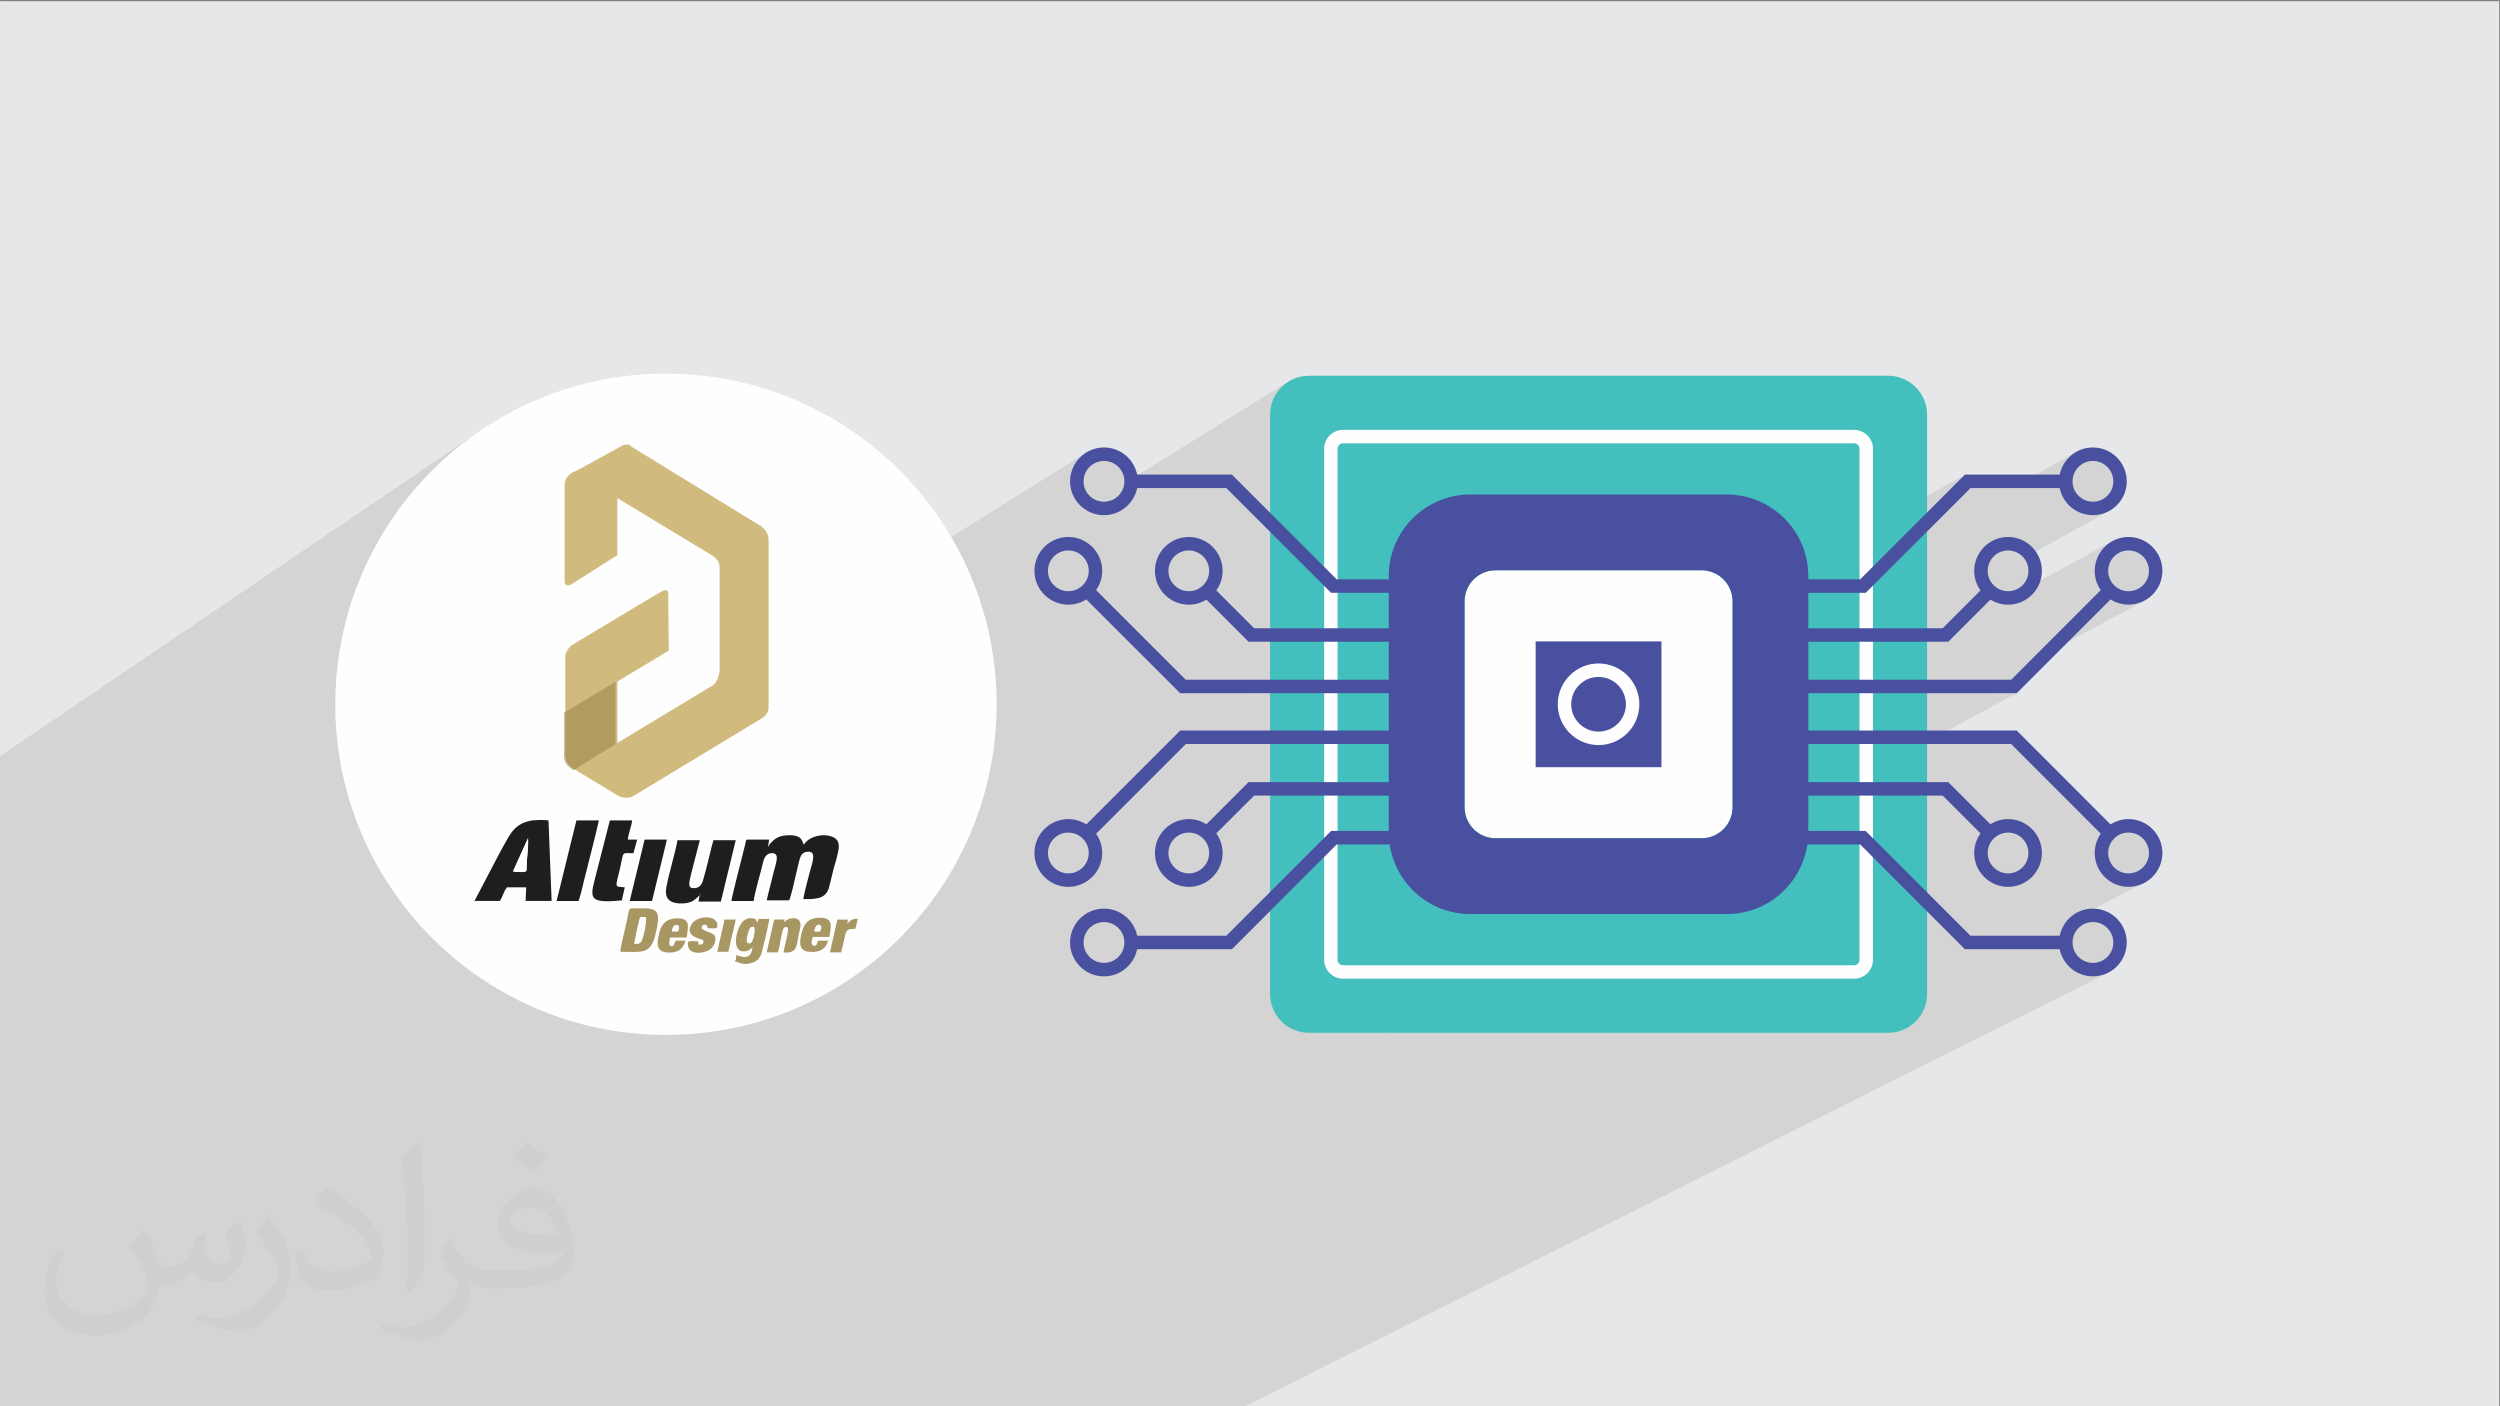 <?xml version="1.0" encoding="UTF-8"?>
<!DOCTYPE svg PUBLIC "-//W3C//DTD SVG 1.1//EN" "http://www.w3.org/Graphics/SVG/1.1/DTD/svg11.dtd">
<!-- Creator: CorelDRAW -->
<svg xmlns="http://www.w3.org/2000/svg" xml:space="preserve" width="3.703in" height="2.083in" version="1.1" style="shape-rendering:geometricPrecision; text-rendering:geometricPrecision; image-rendering:optimizeQuality; fill-rule:evenodd; clip-rule:evenodd"
viewBox="0 0 3703.33 2083.33"
 xmlns:xlink="http://www.w3.org/1999/xlink"
 xmlns:xodm="http://www.corel.com/coreldraw/odm/2003">
 <rect x="0" y="0" width="3703.33" height="2083.33" fill="#808080" stroke="none"/>
 <defs>
  <style type="text/css">
   <![CDATA[
    .fil3 {fill:#FEFEFE}
    .fil9 {fill:#1C1F1E}
    .fil10 {fill:#A89663}
    .fil0 {fill:#E6E7E8}
    .fil6 {fill:#FEFEFE}
    .fil4 {fill:#43C0BD;fill-rule:nonzero}
    .fil5 {fill:#48509F;fill-rule:nonzero}
    .fil7 {fill:#D1BA7D;fill-rule:nonzero}
    .fil2 {fill:#373435;fill-opacity:0.031}
    .fil1 {fill:#373435;fill-opacity:0.102}
    .fil8 {fill:#927C41;fill-rule:nonzero;fill-opacity:0.502}
   ]]>
  </style>
 </defs>
 <g id="Layer_x0020_1">
  <polygon class="fil0" points="-2.17,1.74 3702.16,1.74 3702.16,2084.93 -2.17,2084.93 "/>
  <polygon class="fil1" points="1503.34,2084.93 1497.06,2084.93 1483.2,2084.93 1470,2084.93 1459.32,2084.93 1458.98,2084.93 1455.25,2084.93 1438.54,2084.93 1352.86,2084.93 1346.09,2084.93 1339.75,2084.93 1312.14,2084.93 1302.18,2084.93 1301.96,2084.93 1169.7,2084.93 1149.45,2084.93 915.35,2084.93 884.62,2084.93 833.2,2084.93 828.8,2084.93 822.65,2084.93 813.19,2084.93 812.3,2084.93 802.42,2084.93 787.83,2084.93 778.08,2084.93 774.43,2084.93 768.85,2084.93 751.09,2084.93 735.73,2084.93 716.67,2084.93 705.94,2084.93 683.92,2084.93 682.38,2084.93 680.19,2084.93 673.92,2084.93 673.93,2084.93 656.21,2084.93 639.47,2084.93 606.05,2084.93 605.74,2084.93 602.29,2084.93 584.55,2084.93 584.31,2084.93 580.6,2084.93 580.61,2084.93 576.31,2084.93 566.32,2084.93 565.8,2084.93 546.93,2084.93 520.7,2084.93 511.3,2084.93 499.43,2084.93 496.85,2084.93 496.84,2084.93 482.03,2084.93 297.91,2084.93 280.22,2084.93 278.45,2084.93 277.32,2084.93 276.2,2084.93 253.97,2084.93 242.09,2084.93 239.73,2084.93 120.45,2084.93 76.87,2084.93 76.87,2084.93 74.28,2084.93 70.87,2084.93 41.69,2084.93 37.64,2084.93 -2.17,2084.93 -2.17,2062.65 -2.17,2060.72 -2.17,2046.62 -2.17,2045.67 -2.17,1961.5 -2.17,1941.59 -2.17,1927.03 -2.17,1924.02 -2.17,1899.99 -2.17,1885.44 -2.17,1885.26 -2.17,1881.08 -2.17,1868.39 -2.17,1861.04 -2.17,1861 -2.17,1848.15 -2.17,1835.27 -2.17,1833.5 -2.17,1791.03 -2.17,1790.45 -2.17,1786.48 -2.17,1781.44 -2.17,1776.33 -2.17,1773.86 -2.17,1766.03 -2.17,1765.43 -2.17,1761.14 -2.17,1749.07 -2.17,1746.64 -2.17,1704.14 -2.17,1703.21 -2.17,1699.48 -2.17,1679.03 -2.17,1121.66 712.63,637.19 693.43,650.84 674.93,665.38 657.15,680.78 640.14,697 623.92,714 608.53,731.78 593.99,750.28 580.33,769.48 567.59,789.36 555.8,809.87 544.98,830.99 535.17,852.69 526.4,874.93 518.7,897.69 512.1,920.92 506.63,944.62 502.33,968.74 499.21,993.25 497.31,1018.13 496.68,1043.33 497.31,1068.54 499.2,1093.41 502.33,1117.92 506.63,1142.04 512.1,1165.74 518.7,1188.98 526.4,1211.74 535.17,1233.98 544.98,1255.68 555.8,1276.8 567.59,1297.31 579.05,1315.19 1607.3,671.49 1603.44,674.37 1599.87,677.61 1596.63,681.17 1593.73,685.04 1591.21,689.18 1589.09,693.56 1587.4,698.17 1586.16,702.98 1585.4,707.97 1585.36,708.69 1618.44,688.05 1623.57,685.25 1629.25,683.49 1635.33,682.87 1641.41,683.49 1647.08,685.26 1652.22,688.05 1656.69,691.74 1660.39,696.22 1663.18,701.35 1664.94,707.02 1665.56,713.11 1665.25,716.1 1906.74,566.49 1902.31,569.81 1898.22,573.52 1894.5,577.61 1891.19,582.04 1888.3,586.8 1885.87,591.83 1883.94,597.12 1882.52,602.64 1881.65,608.36 1881.35,614.25 1881.35,759.54 1863.76,770.19 1881.35,787.78 1881.35,930.7 1848.82,949.95 1849.52,950.66 1881.35,950.66 1881.35,1007.03 1847.29,1026.98 1881.35,1026.98 1881.35,1082.25 1846.94,1102.21 1881.35,1102.21 1881.35,1158.67 1806.67,1201.54 1791.61,1216.59 1857.81,1178.63 1881.35,1178.63 1881.35,1283.78 2910.79,703.13 2854.72,759.2 1881.35,1306.48 1881.35,1306.54 2919.06,723.08 2979.81,723.08 3075.37,669.59 3071.8,671.86 3068.43,674.42 3065.3,677.24 3062.42,680.32 3059.8,683.63 3057.46,687.16 3055.42,690.89 3053.69,694.81 3052.3,698.89 3051.26,703.13 3015.52,723.08 3020.72,723.08 3083.5,688.05 3088.61,685.26 3094.27,683.48 3100.35,682.87 3106.43,683.49 3112.1,685.26 3117.24,688.05 3121.71,691.74 3125.41,696.22 3128.2,701.35 3129.96,707.02 3130.58,713.11 3129.96,719.19 3128.2,724.84 3125.41,729.96 3121.71,734.42 3117.24,738.09 3079.85,758.78 3083.09,760.13 3087.21,761.44 3091.47,762.4 3095.85,762.99 3100.35,763.19 3105.48,762.93 3110.47,762.17 3115.28,760.93 3119.89,759.25 3124.28,757.14 2998.04,826.76 2999.72,828.81 3002.5,833.94 3004.26,839.61 3004.87,845.7 3004.26,851.78 3002.5,857.44 2999.72,862.55 2996.05,867 2991.59,870.69 2954.09,891.26 2954.48,891.44 2957.63,892.73 2960.87,893.8 2960.98,893.83 3129.26,801.59 3125.13,804.11 3121.28,807 3117.72,810.24 3114.48,813.81 3111.6,817.68 3109.09,821.81 3106.98,826.19 3105.29,830.8 3104.06,835.61 3103.62,838.48 3136.27,820.64 3141.39,817.85 3147.05,816.08 3153.12,815.47 3159.21,816.08 3164.88,817.85 3170.02,820.64 3174.49,824.33 3178.18,828.81 3180.97,833.94 3182.74,839.61 3183.35,845.7 3182.74,851.78 3180.98,857.43 3178.18,862.56 3174.49,867.01 3170.01,870.69 3132.26,891.13 3132.56,891.28 3135.76,892.61 3139.06,893.72 3142.45,894.61 3145.93,895.26 3149.49,895.65 3153.13,895.78 3158.25,895.52 3163.22,894.77 3168.02,893.53 3172.63,891.84 3177.01,889.73 3002.07,984.18 2979.23,1007.03 2942.22,1026.98 2987.51,1026.98 2051.39,1530.02 2058.17,1530.02 2854.72,1102.21 2979.23,1102.21 3107.76,1230.83 3129.46,1219.59 3126.49,1221.33 3107.89,1230.96 3112.02,1235.1 3110,1238.21 3108.22,1241.47 3106.68,1244.87 3105.4,1248.39 3104.38,1252.04 3103.76,1255.22 3141.39,1235.78 3147.05,1234.02 3153.13,1233.41 3159.21,1234.02 3164.88,1235.78 3170.01,1238.57 3174.49,1242.27 3178.18,1246.75 3180.97,1251.88 3182.74,1257.55 3183.35,1263.63 3182.74,1269.72 3180.97,1275.39 3178.18,1280.52 3174.49,1285 3170.01,1288.69 3164.88,1291.48 3131.23,1308.7 3133.64,1309.86 3138.24,1311.55 3143.04,1312.79 3148.01,1313.56 3153.13,1313.81 3158.24,1313.56 3163.22,1312.79 3168.02,1311.56 3172.63,1309.86 3177.01,1307.74 3059.04,1367.9 3057.46,1370.29 3055.42,1374.02 3053.69,1377.94 3052.3,1382.02 3051.26,1386.25 3012.04,1406.2 3014.27,1406.2 3088.61,1368.38 3094.27,1366.61 3100.35,1366 3106.43,1366.61 3112.1,1368.38 3117.24,1371.17 3121.71,1374.87 3125.41,1379.34 3128.2,1384.48 3129.96,1390.15 3130.58,1396.23 3129.96,1402.31 3128.2,1407.98 3125.41,1413.12 3121.71,1417.6 3117.24,1421.29 3112.1,1424.08 3078.17,1441.18 3079.15,1441.69 3083.09,1443.34 3087.21,1444.66 3091.47,1445.62 3095.85,1446.21 3100.35,1446.41 3105.48,1446.15 3110.47,1445.39 3115.28,1444.15 3119.89,1442.46 3124.28,1440.33 1841.06,2084.93 1830.31,2084.93 1800.73,2084.93 1767.55,2084.93 1717.05,2084.93 1713.73,2084.93 1686.66,2084.93 1680.32,2084.93 1652.92,2084.93 1652.91,2084.93 1642.23,2084.93 1640.79,2084.93 1613.8,2084.93 1586.85,2084.93 1581.96,2084.93 1510.86,2084.93 "/>
  <path class="fil2" d="M215.02 1825.24c7,11 12,21 16,32 3,7 5,19 21,19 5,0 11,-1 17,-5 7,-3 12,-9 14,-17l6 -21 15 -7 1 1c-2,8 -3,16 -3,21 0,18 15,24 27,24 7,0 13,-4 13,-10 0,-8 -4,-23 -8,-35 7,-7 14,-14 22,-20l1 1c4,15 6,30 6,40 0,10 -4,20 -8,27 -7,14 -20,25 -36,25 -12,0 -25,-6 -34,-17l-1 0c-9,11 -22,20 -43,20l-7 0c-1,14 -4,24 -9,33 -13,25 -50,42 -85.01,42 -49,0 -74.01,-28 -74.01,-66 0,-23 8,-45 19,-60l10 4c-7,14 -12,27 -12,40 0,35 29,52 61,52 31,0 69.01,-19 75.01,-42 -3,-25 -12,-36 -26,-59 4,-8 10,-15 17,-23l1 0 0 0 0 0 0 0 4 1 0 0 0 0 0 0 0.02 -0.01zm565.05 -133.01c10,6 20,14 30,23 -6,8 -12,15 -21,21 -10,-8 -20,-15 -30,-22 7,-8 14,-15 21,-22l0 0 0 0 0 0 0 0 0 0 0 0 0 0 0 -0zm5 96.01c-17,0 -30,11 -30,19 0,17 33,23 73.01,23 -5,-20 -22,-42 -43,-42l0 0 0 0zm-37 93.01c22,0 41,-1 55,-4 16,-4 30,-12 30,-18 0,-2 0,-3 -1,-5 -9,1 -19,1 -29,1 -29,0 -52,-7 -61,-23 -2,-5 -4,-10 -4,-16 0,-16 7,-32 19,-42 10,-9 21,-14 33,-14 21,0 37,16 48,42 6,14 11,30 11,51 0,14 -4,25 -12,34 -16,15 -45,21 -90.01,21l-20 0 0 0 -5 0c-11,0 -19,-2 -26,-7l-1 0c0,3 1,5 1,8 0,10 -3,23 -10,33 -20,30 -42,43 -60,43 -19,0 -42,-7 -63,-17l4 -7c7,3 16,5 29,5 34,0 78.01,-33 84.01,-64 -1,-3 -4,-6 -7,-10 -10,-12 -16,-22 -22,-32 5,-10 10,-18 14,-25l2 0c14,29 28,46 57,46l5 0 0 0 21 0 0 0 0 0 0 0 -2 0 0 0 0 0 0 0 -0 -0zm-147.01 31c3,-14 3,-29 3,-43l0 -21c0,-39 -5,-96.01 -9,-133.01 7,-8 17,-17 25,-23l2 1c5,47 7,101.01 7,151.01 0,13 -1,26 -2,35 -1,12 -8,21 -22,35l-3 -1 0 0 0 0 0 0 -1 -1 0 0 0 0 0 0 -0 0zm-151.02 -62.01c1,18 10,33 41,33 20,0 36,-5 55,-14 3,-2 5,-4 5,-5 0,-12 -9,-27 -24,-41 -14,-13 -34,-25 -51,-32 -6,-3 -8,-5 -8,-8 0,-5 7,-16 13,-24l2 0c20,11 43,27 60,44 15,16 25,33 25,51 0,13 -4,26 -11,38 -22,11 -46,20 -70.01,20 -29,0 -48,-14 -48,-45 0,-3 0,-9 1,-16l10 0 0 0 0 0 0 0 0 -1 0 0 0 0 0 0 0 0zm-52 -52l18 29c7,11 13,22 13,41l0 24c0,19 -12,39 -32,60 -15,14 -29,20 -42,20 -19,0 -40,-6 -65,-17l3 -7c8,2 17,4 28,4 36,0 72.01,-26 89.01,-58 2,-4 3,-7 3,-9 0,-4 -2,-8 -4,-11 -9,-17 -19,-33 -30,-47 6,-9 12,-18 18,-27l2 0 0 0 -1 -2 0 0 0 0 0 0 0 -0z"/>
  <g id="_1819590910256">
   <g>
    <rect class="fil3" x="1920.93" y="587.75" width="891.52" height="896.82"/>
    <g>
     <path class="fil4" d="M2520.49 1241.88l-304.9 0c-25.44,0 -46.09,-20.65 -46.09,-46.09l0 -304.9c0,-25.44 20.65,-46.09 46.09,-46.09l304.9 0c25.44,0 46.09,20.65 46.09,46.09l0 304.9c0,25.44 -20.65,46.09 -46.09,46.09zm226.08 -585.15l-757.06 0c-4.49,0 -8.08,3.59 -8.08,8.08l0 757.05c0,4.39 3.59,8.08 8.08,8.08l757.06 0c4.39,0 8.08,-3.69 8.08,-8.08l0 -757.05c0,-4.49 -3.69,-8.08 -8.08,-8.08z"/>
     <path class="fil4" d="M2774.56 1421.88c0,15.43 -12.55,27.98 -27.98,27.98l-757.09 0c-15.43,0 -27.98,-12.54 -27.98,-27.98l0 -757.08c0,-15.43 12.55,-27.98 27.98,-27.98l757.09 0c15.43,0 27.98,12.55 27.98,27.98l0 757.08zm22.57 -865.22l-858.18 0c-31.81,0 -57.59,25.79 -57.59,57.6l0 858.18c0,31.81 25.79,57.58 57.59,57.58l858.18 0c31.81,0 57.59,-25.78 57.59,-57.58l0 -858.18c0,-31.81 -25.78,-57.6 -57.59,-57.6z"/>
     <path class="fil5" d="M3153.13 1293.86c-16.66,0 -30.13,-13.57 -30.13,-30.23 0,-16.66 13.47,-30.23 30.13,-30.23 16.66,0 30.23,13.57 30.23,30.23 0,16.66 -13.57,30.23 -30.23,30.23zm-178.39 -60.46c16.66,0 30.13,13.57 30.13,30.23 0,16.66 -13.47,30.23 -30.13,30.23 -16.66,0 -30.23,-13.57 -30.23,-30.23 0,-16.66 13.57,-30.23 30.23,-30.23zm125.61 132.59c16.66,0 30.23,13.57 30.23,30.23 0,16.66 -13.57,30.23 -30.23,30.23 -16.66,0 -30.13,-13.57 -30.13,-30.23 0,-16.67 13.47,-30.23 30.13,-30.23zm-533.77 -170.2c0,25.44 -20.65,46.09 -46.09,46.09l-304.9 0c-25.44,0 -46.09,-20.65 -46.09,-46.09l0 -304.9c0,-25.44 20.65,-46.09 46.09,-46.09l304.9 0c25.44,0 46.09,20.65 46.09,46.09l0 304.9zm-931.25 230.67c-16.66,0 -30.23,-13.57 -30.23,-30.23 0,-16.67 13.57,-30.23 30.23,-30.23 16.66,0 30.23,13.57 30.23,30.23 0,16.66 -13.57,30.23 -30.23,30.23zm125.7 -132.59c-16.66,0 -30.23,-13.57 -30.23,-30.23 0,-16.66 13.57,-30.23 30.23,-30.23 16.57,0 30.13,13.57 30.13,30.23 0,16.66 -13.57,30.23 -30.13,30.23zm-178.48 0c-16.66,0 -30.23,-13.57 -30.23,-30.23 0,-16.66 13.57,-30.23 30.23,-30.23 16.66,0 30.24,13.57 30.24,30.23 0,16.66 -13.57,30.23 -30.24,30.23zm0 -418.04c-16.66,0 -30.23,-13.47 -30.23,-30.13 0,-16.66 13.57,-30.23 30.23,-30.23 16.66,0 30.24,13.57 30.24,30.23 0,16.66 -13.57,30.13 -30.24,30.13zm178.48 0c-16.66,0 -30.23,-13.47 -30.23,-30.13 0,-16.66 13.57,-30.23 30.23,-30.23 16.57,0 30.13,13.57 30.13,30.23 0,16.66 -13.57,30.13 -30.13,30.13zm-125.7 -132.59c-16.66,0 -30.23,-13.47 -30.23,-30.13 0,-16.66 13.57,-30.23 30.23,-30.23 16.66,0 30.23,13.57 30.23,30.23 0,16.66 -13.57,30.13 -30.23,30.13zm1465.02 -60.36c16.66,0 30.23,13.57 30.23,30.23 0,16.66 -13.57,30.13 -30.23,30.13 -16.66,0 -30.13,-13.47 -30.13,-30.13 0,-16.66 13.47,-30.23 30.13,-30.23zm-125.61 132.59c16.66,0 30.13,13.57 30.13,30.23 0,16.66 -13.47,30.13 -30.13,30.13 -16.66,0 -30.23,-13.47 -30.23,-30.13 0,-16.66 13.57,-30.23 30.23,-30.23zm178.39 0c16.66,0 30.23,13.57 30.23,30.23 0,16.66 -13.57,30.13 -30.23,30.13 -16.66,0 -30.13,-13.47 -30.13,-30.13 0,-16.66 13.47,-30.23 30.13,-30.23zm0 397.98c-9.78,0 -18.86,2.99 -26.64,7.88l-138.98 -139.08 -308.69 0 0 -55.27 308.69 0 138.98 -138.98c7.78,4.89 16.86,7.78 26.64,7.78 27.63,0 50.19,-22.44 50.19,-50.08 0,-27.64 -22.55,-50.19 -50.19,-50.19 -27.64,0 -50.09,22.55 -50.09,50.19 0,10.57 3.3,20.45 8.98,28.53l-132.8 132.8 -300.41 0 0 -56.37 207.32 0 62.35 -62.35c7.69,4.69 16.56,7.48 26.24,7.48 27.63,0 50.09,-22.44 50.09,-50.08 0,-27.64 -22.45,-50.19 -50.09,-50.19 -27.64,0 -50.19,22.55 -50.19,50.19 0,10.78 3.49,20.75 9.38,28.93l-56.07 56.07 -199.04 0 0 -52.48 85 0 155.24 -155.14 132.2 0c4.59,22.84 24.84,40.1 49.09,40.1 27.74,0 50.19,-22.44 50.19,-50.08 0,-27.73 -22.45,-50.19 -50.19,-50.19 -24.24,0 -44.5,17.26 -49.09,40.21l-140.48 0 -155.14 155.14 -76.82 0 0 -4.79c0,-66.75 -54.17,-120.92 -120.92,-120.92l-379.72 0c-66.74,0 -120.92,54.17 -120.92,120.92l0 4.79 -77.12 0 -155.24 -155.14 -140.38 0c-4.69,-22.95 -24.94,-40.21 -49.19,-40.21 -27.64,0 -50.19,22.45 -50.19,50.19 0,27.64 22.55,50.08 50.19,50.08 24.24,0 44.5,-17.26 49.19,-40.1l132.1 0 155.24 155.14 85.4 0 0 52.48 -199.44 0 -56.07 -56.07c5.89,-8.18 9.38,-18.16 9.38,-28.93 0,-27.64 -22.45,-50.19 -50.09,-50.19 -27.73,0 -50.18,22.55 -50.18,50.19 0,27.64 22.45,50.08 50.18,50.08 9.58,0 18.46,-2.79 26.14,-7.48l62.36 62.35 207.72 0 0 56.37 -300.71 0 -132.89 -132.8c5.68,-8.08 9.08,-17.96 9.08,-28.53 0,-27.64 -22.55,-50.19 -50.19,-50.19 -27.63,0 -50.19,22.55 -50.19,50.19 0,27.64 22.55,50.08 50.19,50.08 9.78,0 18.96,-2.89 26.64,-7.78l139.08 138.98 308.99 0 0 55.27 -308.99 0 -139.08 139.08c-7.68,-4.89 -16.76,-7.88 -26.64,-7.88 -27.63,0 -50.19,22.55 -50.19,50.19 0,27.64 22.55,50.18 50.19,50.18 27.64,0 50.19,-22.54 50.19,-50.18 0,-10.68 -3.4,-20.45 -9.08,-28.54l132.89 -132.89 300.71 0 0 56.47 -207.72 0 -62.36 62.36c-7.68,-4.69 -16.56,-7.58 -26.14,-7.58 -27.73,0 -50.18,22.55 -50.18,50.19 0,27.64 22.45,50.18 50.18,50.18 27.64,0 50.09,-22.54 50.09,-50.18 0,-10.88 -3.49,-20.75 -9.38,-29.03l56.07 -55.97 199.44 0 0 52.38 -85.4 0 -155.24 155.24 -132.1 0c-4.69,-22.95 -24.94,-40.21 -49.19,-40.21 -27.64,0 -50.19,22.55 -50.19,50.19 0,27.63 22.55,50.19 50.19,50.19 24.24,0 44.5,-17.36 49.19,-40.21l140.38 0 155.24 -155.24 78.52 0c8.68,58.37 58.76,103.17 119.52,103.17l379.72 0c60.76,0 110.84,-44.8 119.52,-103.17l78.22 0 155.14 155.24 140.48 0c4.59,22.85 24.84,40.21 49.09,40.21 27.74,0 50.19,-22.55 50.19,-50.19 0,-27.64 -22.45,-50.19 -50.19,-50.19 -24.24,0 -44.5,17.26 -49.09,40.21l-132.2 0 -155.24 -155.24 -85 0 0 -52.38 199.04 0 56.07 55.97c-5.89,8.28 -9.38,18.15 -9.38,29.03 0,27.64 22.55,50.18 50.19,50.18 27.63,0 50.09,-22.54 50.09,-50.18 0,-27.64 -22.45,-50.19 -50.09,-50.19 -9.68,0 -18.56,2.89 -26.24,7.58l-62.35 -62.36 -207.32 0 0 -56.47 300.41 0 132.8 132.89c-5.69,8.08 -8.98,17.86 -8.98,28.54 0,27.64 22.45,50.18 50.09,50.18 27.63,0 50.19,-22.54 50.19,-50.18 0,-27.64 -22.55,-50.19 -50.19,-50.19z"/>
     <path class="fil5" d="M2368.04 1002.85c-22.33,0 -40.5,18.17 -40.5,40.48 0,22.33 18.17,40.49 40.5,40.49 22.32,0 40.49,-18.16 40.49,-40.49 0,-22.32 -18.17,-40.48 -40.49,-40.48z"/>
     <path class="fil5" d="M2368.04 1103.77c-33.33,0 -60.45,-27.11 -60.45,-60.44 0,-33.32 27.12,-60.44 60.45,-60.44 33.32,0 60.44,27.11 60.44,60.44 0,33.33 -27.12,60.44 -60.44,60.44zm-93.19 -153.61l0 186.36 186.36 0 0 -186.36 -186.36 0z"/>
    </g>
   </g>
   <g>
    <circle class="fil6" cx="986.48" cy="1043.34" r="489.8"/>
    <path class="fil7" d="M933.69 660.76l190.08 116.62c0,0 13.77,6.42 14.69,21.11l0 247.91c0,0 1.83,11.02 -11.02,18.37l-188.23 113.85c0,0 -10.09,7.34 -23.87,0l-67.04 -40.41c0,0 -11.02,-6.42 -11.02,-19.29l0 -143.24c0,0 -1.83,-11.02 10.11,-20.19l119.37 -71.63 12.85 -7.35c0,0 10.11,-6.42 10.11,2.76l0.93 84.48 -76.23 45.91 0 90.91 138.65 -83.56c0,0 11.02,-3.68 12.85,-23.88l0 -153.35c0,0 0.91,-10.11 -11.94,-17.44l-139.57 -84.48 0 84.48 -67.95 43.15c0,0 -9.18,5.51 -10.11,-3.68l0 -144.16c0,0 -0.91,-13.77 17.44,-20.2l65.19 -35.81c0,0 7.35,-5.51 14.69,-1.83l0 0 0.91 0 -0.91 0.91 0 0 0.02 0z"/>
    <path class="fil8" d="M912.58 1009.68l0 0 0 0 -77.13 45.91 0 64.28c-0.91,11.93 11.01,19.28 11.01,19.28l2.76 1.83 62.44 -38.56 0 -90.91 0 0 0 -0.91 0.91 -0.91 0 0 0 -0.02z"/>
    <path class="fil9" d="M1137.54 1254.84l1.83 -11.02 -33.06 0c-1.83,1.83 -1.83,1.83 -1.83,4.59 -4.6,19.28 -19.29,74.38 -21.13,86.32l33.06 0c1.83,-14.69 10.11,-40.41 13.77,-56.92 1.82,-6.42 3.67,-11.93 11.02,-13.77 15.6,-1.83 8.26,13.77 3.68,32.13 -2.76,12.85 -6.43,24.79 -9.18,37.64l33.06 0c1.83,-0.92 9.18,-33.06 10.11,-37.64 1.83,-6.43 2.75,-12.85 4.58,-19.28 1.83,-6.42 2.76,-12.85 10.11,-14.69 17.44,-3.68 10.11,14.69 5.51,31.22 -2.75,11.93 -7.34,26.62 -9.18,38.56 18.37,0 32.13,0 37.65,-15.6 3.67,-12.85 6.42,-28.47 11.02,-42.24 3.68,-15.6 10.09,-31.22 -10.11,-35.81 -16.52,-3.67 -32.13,3.68 -37.65,12.86 -3.67,-5.51 -1.83,-14.69 -24.8,-13.77 -15.61,0.91 -20.19,7.34 -25.71,12.85l0 0 -0.91 1.83 -1.82 2.75 0 0 -0.01 -0.02z"/>
    <path class="fil9" d="M782.18 1241.98c0.91,7.35 -0.92,24.8 -1.83,33.98 -0.92,11.02 0.91,14.69 -2.76,15.62 -4.58,0.91 -11.93,0 -17.44,0l22.04 -48.67 0 0 0 -0.91 0 0 0.02 0 -0.02 -0.02zm-79.88 92.74l37.64 0c2.76,-0.91 6.43,-15.61 11.02,-20.19l28.46 0 -0.91 20.19 38.56 0 -4.6 -119.37c-5.51,-0.91 -22.04,-0.91 -28.46,0.91 -24.8,5.51 -30.31,23.87 -42.24,44.07l-39.48 75.3 0 0 0 -0.91 0 0 0.01 -0.01z"/>
    <path class="fil9" d="M1036.54 1324.62l-1.83 11.02 33.06 0 22.05 -90.91 -33.06 0c-1.84,4.6 -11.02,45.91 -14.69,56.93 -1.82,6.42 -3.67,11.93 -11,13.77 -11.02,1.83 -11.02,-3.68 -9.18,-12.86 2.76,-12.85 12.85,-49.59 14.69,-57.84l-33.06 0c-2.76,16.53 -12.85,49.59 -16.53,69.79 -2.76,15.6 3.68,22.95 19.29,23.87 20.19,0.91 23.87,-7.34 31.22,-12.85l0 0 0 0 -0.93 -0.91 -0.01 0 -0.02 0z"/>
    <path class="fil9" d="M920.83 1334.73l4.6 -20.19c-14.69,-1.83 -14.69,2.76 -7.35,-26.62 6.43,-28.47 1.83,-23.88 20.19,-23.88l5.51 -20.2 -13.77 0c0,-6.42 5.51,-20.2 6.42,-28.47l-33.06 0c-6.42,24.79 -12.85,50.5 -19.28,75.3 -9.18,37.64 -17.45,48.66 36.73,43.15l0 0 1.83 0 -1.83 0.91 -0 0z"/>
    <path class="fil9" d="M823.51 1334.73l33.06 0c1.83,-0.91 7.35,-25.71 8.27,-29.39 3.68,-14.69 22.04,-86.31 22.04,-89.98l-33.06 0 -29.39 119.37 0 0 -0.91 0.92 0 -0.92 0 0 -0.02 0z"/>
    <polygon class="fil9" points="932.77,1334.73 965.82,1334.73 987.87,1243.83 954.8,1243.83 "/>
    <path class="fil10" d="M939.2 1398.08c0.91,-4.6 7.35,-37.65 9.18,-39.48l7.34 0c1.84,6.42 -2.74,30.3 -6.42,35.81 -1.83,4.6 -5.51,3.68 -11.02,3.68l0 0 0.91 0 0 0 0 -0zm-20.19 11.94c33.06,0 44.99,4.6 52.33,-27.54 10.09,-41.31 -1.83,-36.73 -37.64,-36.73 -2.76,1.83 -3.68,11.02 -4.6,15.6 -1.83,10.11 -11.02,44.08 -10.11,48.67l0 0 0 0 0 0 0 0 0.01 0.01z"/>
    <path class="fil10" d="M1117.33 1373.3c1.83,6.42 -1.82,28.46 -9.18,23.87 -2.76,-1.83 0,-11.02 0.91,-14.69 1.83,-4.6 1.83,-10.11 9.18,-8.26l0 0 -0.91 -0.91 0 0 0 0 0 -0.01zm-29.39 50.5c9.18,2.75 13.78,6.43 24.8,2.75 8.26,-1.82 12.85,-6.42 15.6,-15.6 1.83,-7.35 11.02,-43.15 11.02,-49.59l-15.6 0 -1.83 5.51c-1.83,-3.68 -1.83,-6.43 -8.26,-6.43 -4.6,-0.91 -8.26,0.91 -11.02,2.76 -11.02,6.42 -22.96,50.5 2.76,45.91 4.6,-0.91 6.43,-3.68 9.18,-5.51 -1.83,21.13 -19.28,12.85 -23.87,11.02l-0.91 8.26 0 0 -0.93 0 -0.91 0.92 -0.02 -0.02 -0.01 0z"/>
    <path class="fil10" d="M1162.33 1365.95c-0.91,-1.83 -0.91,-1.83 0,-3.68l-15.61 0 -11.02 48.67 16.53 0c1.83,-5.51 3.67,-15.6 4.6,-21.11 1.82,-6.42 1.82,-20.2 10.09,-15.6 1.83,5.51 -5.51,29.39 -6.42,36.73 21.13,1.83 19.28,-10.09 22.96,-28.48 1.82,-6.42 4.59,-15.6 -0.93,-20.2 -6.42,-4.59 -17.44,-0.91 -20.2,3.68l0 0 0 0 0 0 0 0 -0.01 -0z"/>
    <path class="fil10" d="M1206.4 1379.72c1.83,-15.6 14.69,-10.11 8.26,0l-8.26 0zm21.11 13.78l-15.6 0c-1.84,2.75 -1.84,5.51 -2.76,6.42 -1.83,1.83 -4.6,1.83 -6.42,-0.91 -1.84,-2.76 0.91,-7.34 0.91,-11.02l24.8 0c2.76,-15.6 6.42,-28.47 -13.77,-28.47 -15.6,0 -22.96,7.34 -26.62,20.2 -3.68,13.77 -6.43,28.46 10.11,30.31 15.6,1.83 26.62,-4.6 28.47,-18.37l0 0 0 0.91 0.91 0.91 -0.02 0 -0.01 0.02z"/>
    <path class="fil10" d="M995.21 1379.72c0.91,-4.6 1.83,-9.18 6.43,-9.18 6.42,-0.91 3.67,5.51 2.76,9.18l-9.18 0 0 0 -0.01 0zm21.11 13.78l-14.69 0c-3.68,1.82 -1.83,9.18 -7.35,8.26 -5.51,-0.91 -1.83,-9.18 -1.83,-12.85l24.79 0c1.83,-15.6 6.43,-28.47 -13.77,-28.47 -15.6,0 -22.95,7.34 -26.62,20.2 -3.68,13.77 -6.43,28.46 10.11,30.3 15.6,1.83 25.71,-4.58 28.46,-18.36l0 0 0 0.91 0.91 0 0 0 -0 0.03z"/>
    <path class="fil10" d="M1035.61 1400.84c-1.83,-2.76 -0.91,-4.59 -1.83,-6.42 -4.59,0 -11.02,-0.91 -14.69,0.91 -2.76,22.05 25.71,17.45 33.97,10.11 3.67,-2.76 10.11,-13.77 4.6,-20.19 -3.68,-4.6 -15.62,-5.51 -18.37,-10.11 0,-4.6 2.75,-6.42 7.35,-4.6 0.91,0.91 0,0.91 0.91,1.84l0.91 2.76c4.6,0 11.02,0.91 13.78,-0.91 4.6,-19.28 -28.47,-19.28 -37.64,-5.51 -11.94,19.28 14.69,22.04 16.52,23.87 2.76,3.68 -0.91,8.28 -6.43,6.43l0 0 0.91 0 0 1.82 0 0 0.01 0z"/>
    <path class="fil10" d="M1255.07 1368.71l0.91 -6.42 -15.6 0 -11.02 48.67 16.53 0c1.83,-6.43 3.67,-15.6 5.51,-22.96 1.84,-11.02 4.6,-11.93 15.61,-11.93l3.67 -14.69c-8.27,-0.91 -11.94,2.76 -15.6,7.34l0 0 0 -0.91 0 0.91 0 0 -0 0z"/>
    <path class="fil10" d="M1062.25 1410.03l16.52 0c1.83,-6.43 3.68,-17.45 5.51,-23.87 1.83,-6.42 4.6,-18.37 5.51,-23.88l-16.51 0 -11.02 48.67 0 0 0 0 0 -0.91 0 0z"/>
    <path class="fil6" d="M760.16 1290.65c5.51,0 12.85,0.92 17.44,0 3.68,0 1.84,-3.67 2.76,-15.6 0.91,-8.26 1.83,-26.62 1.83,-33.98l-22.05 48.67 0 0 0 0.91 0.02 0 -0.02 0 0.01 0.01z"/>
    <path class="fil6" d="M939.2 1398.08c5.51,0 8.26,0 11.02,-3.68 2.76,-5.51 8.26,-28.46 6.42,-35.81l-7.34 0c-1.83,1.83 -8.26,34.89 -9.18,39.48l0 0 -0.92 0 0 0 0 0.01z"/>
    <path class="fil6" d="M1117.33 1373.3c-6.42,-1.83 -7.34,3.67 -9.18,8.26 -0.91,3.68 -3.68,12.85 -0.91,14.69 7.34,5.51 11.93,-17.44 9.18,-23.88l0 0 0.91 0.92 0 0 0 0.01z"/>
    <path class="fil6" d="M995.21 1379.72l9.18 0c0.92,-4.6 2.75,-10.11 -2.76,-9.18 -4.59,0.92 -5.51,5.51 -6.42,9.18l0 0 0 0z"/>
    <path class="fil6" d="M1206.4 1379.72l8.26 0c6.43,-10.11 -6.42,-15.6 -8.26,0z"/>
   </g>
  </g>
 </g>
</svg>
